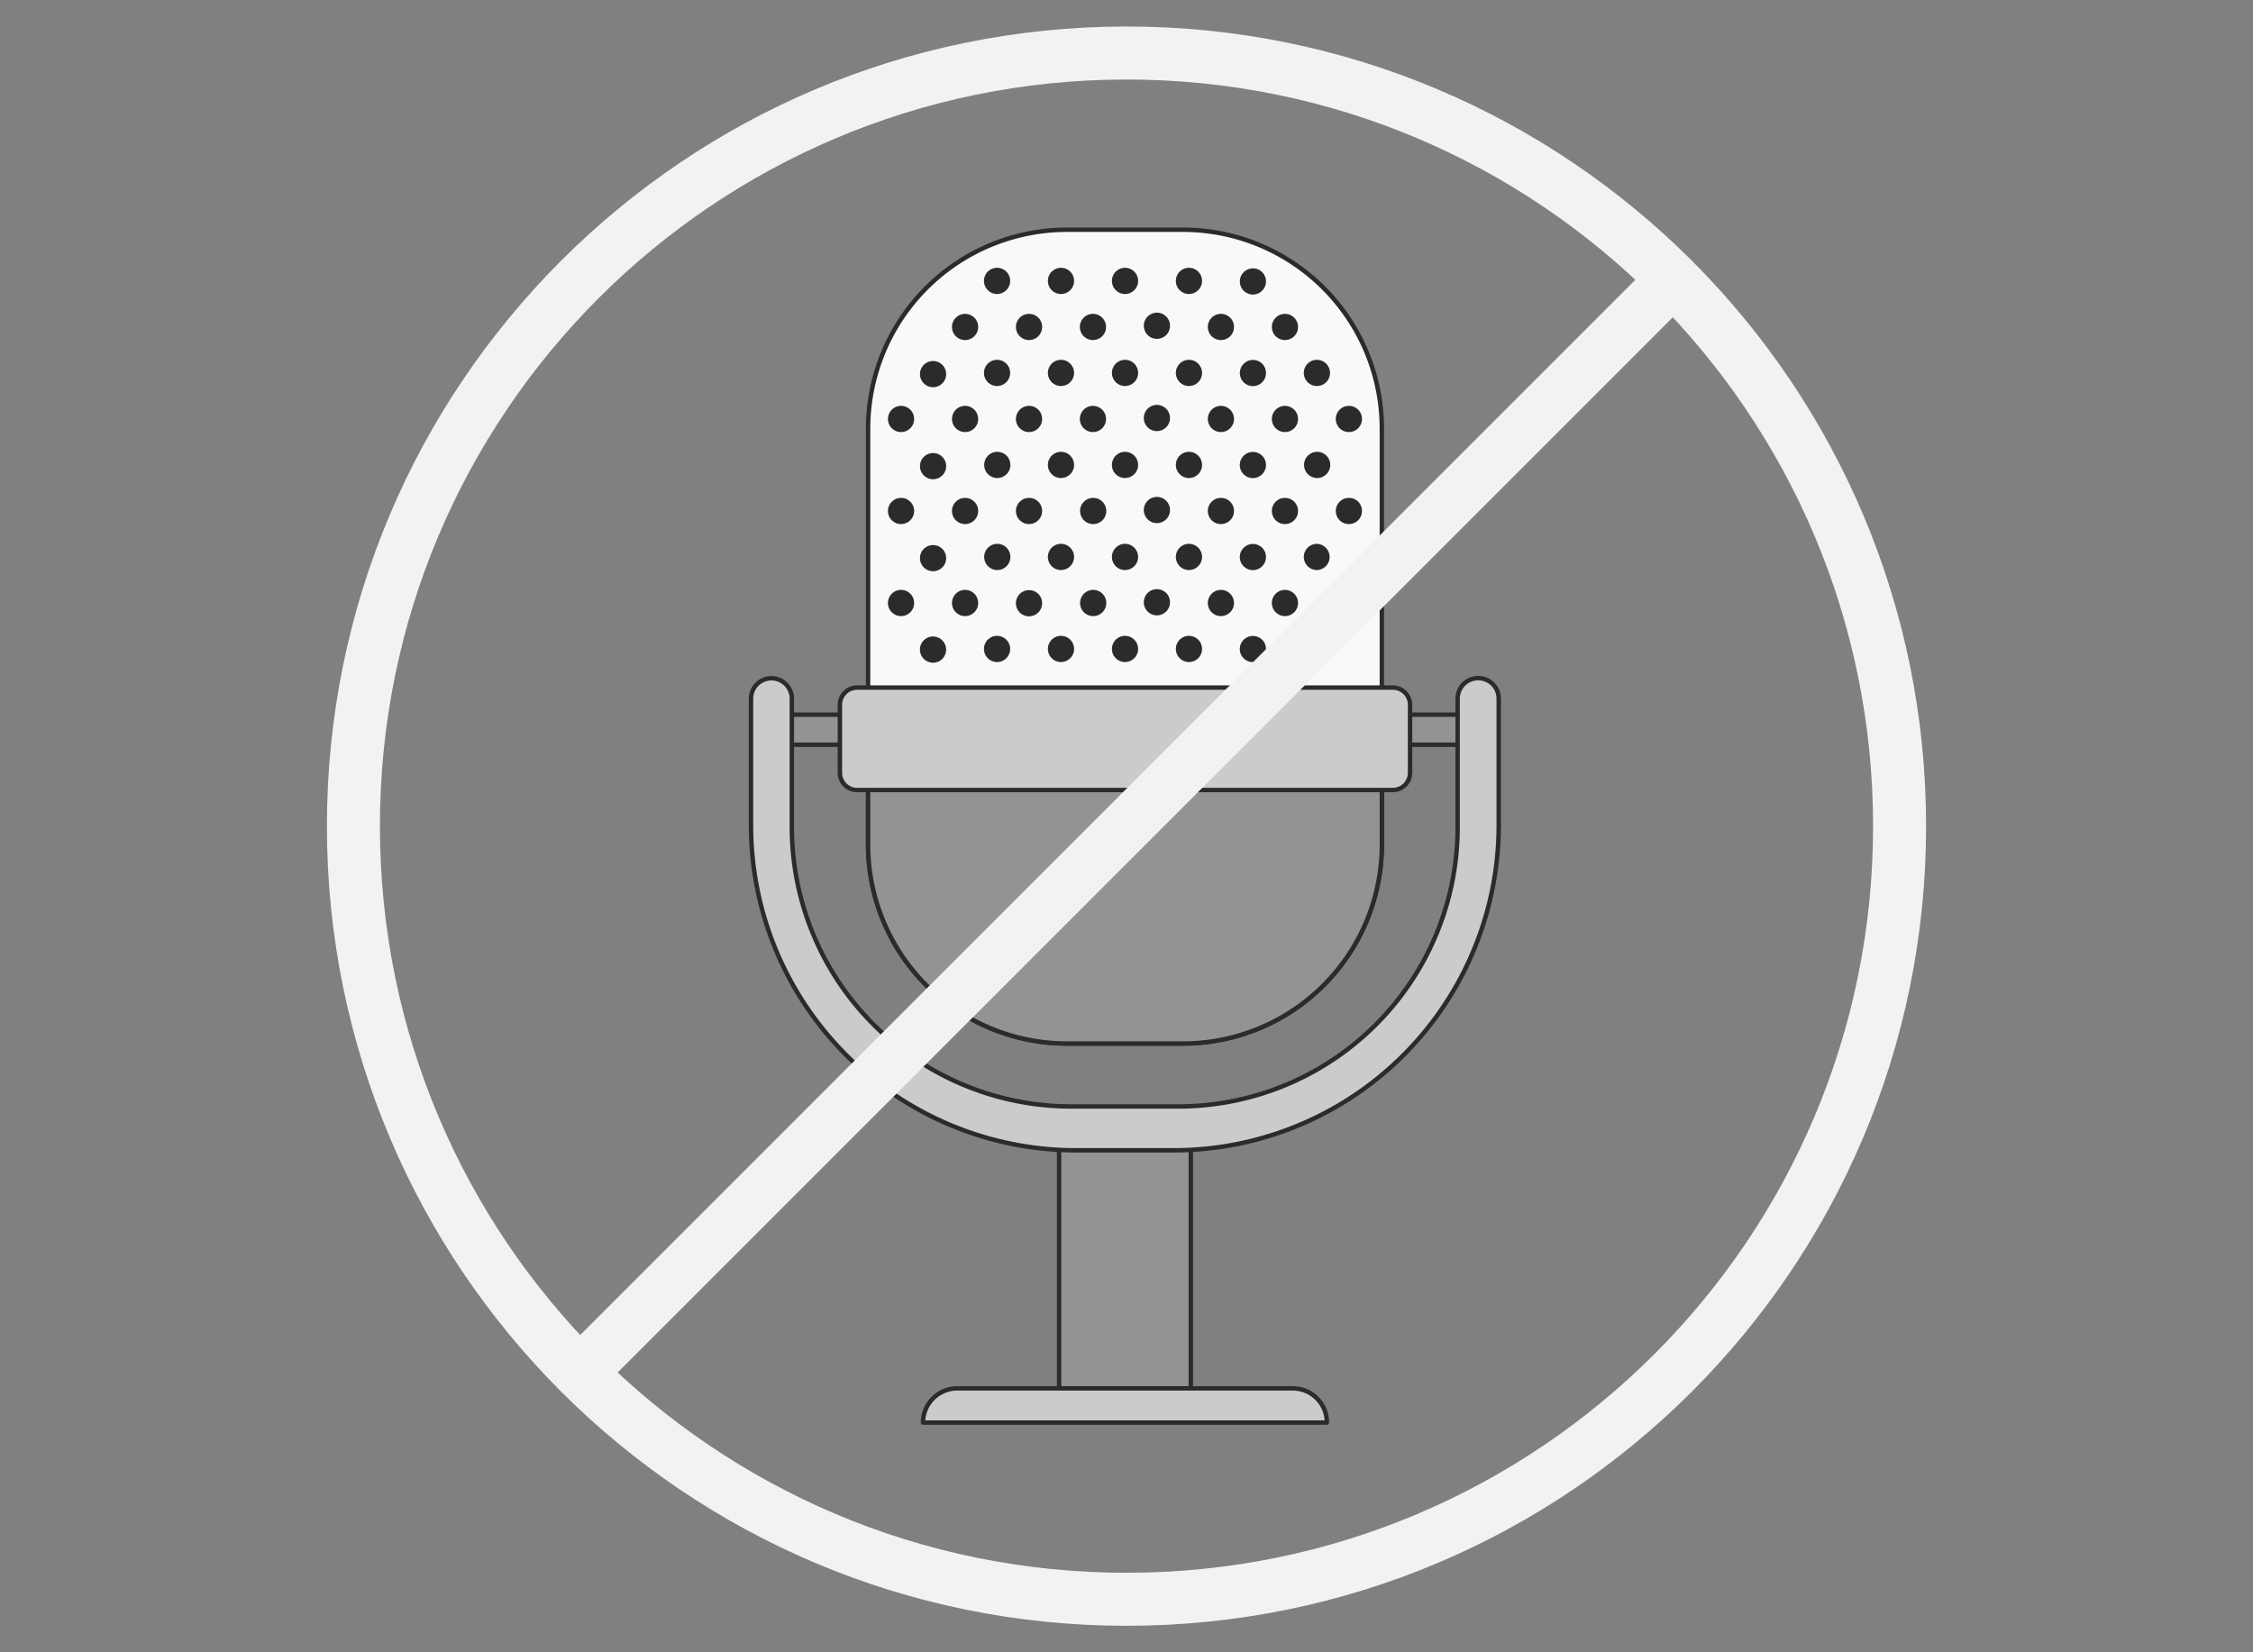 <?xml version="1.0" encoding="UTF-8"?> <svg xmlns="http://www.w3.org/2000/svg" width="510" height="374" fill="none"><rect width="100%" height="100%" fill="#808080" stroke="none"/><path d="M335.989 161.763H173.315v6.809h162.674v-6.809z" fill="#939392" stroke="#2B2B2B" stroke-linecap="round" stroke-linejoin="round"></path><path d="M269.563 254.544h-29.822v59.718h29.822v-59.718z" fill="#939392"></path><path d="M269.563 254.544h-29.822v59.718h29.822v-59.718z" stroke="#2B2B2B" stroke-linecap="round" stroke-linejoin="round"></path><path d="M312.801 97.021v94.162a45.023 45.023 0 0 1-45.046 45.021h-26.229a45.022 45.022 0 0 1-45.021-45.021V97.021A45.021 45.021 0 0 1 241.526 52h26.229a45.02 45.02 0 0 1 45.046 45.021z" fill="#F9F9F9" stroke="#2B2B2B" stroke-linecap="round" stroke-linejoin="round"></path><path d="M339.256 158.121v28.666a73.583 73.583 0 0 1-73.586 73.586h-22.034a73.581 73.581 0 0 1-52.065-21.535A73.579 73.579 0 0 1 170 186.787v-28.641a4.63 4.63 0 0 1 1.354-3.269 4.634 4.634 0 0 1 3.269-1.354 4.63 4.63 0 0 1 3.268 1.354 4.613 4.613 0 0 1 1.354 3.269v29.068a63.236 63.236 0 0 0 63.236 63.235h24.244a63.232 63.232 0 0 0 63.235-63.235v-29.093a4.623 4.623 0 0 1 4.623-4.623 4.62 4.62 0 0 1 3.301 1.336 4.612 4.612 0 0 1 1.372 3.287z" fill="#CBCBCB" stroke="#2B2B2B" stroke-linecap="round" stroke-linejoin="round"></path><path d="M312.801 168.572v22.611a45.018 45.018 0 0 1-13.195 31.843 45.032 45.032 0 0 1-31.851 13.178h-26.229a45.019 45.019 0 0 1-45.021-45.021v-22.611h116.296z" fill="#939392" stroke="#2B2B2B" stroke-linecap="round" stroke-linejoin="round"></path><path d="M315.289 155.634h-121.27a3.893 3.893 0 0 0-3.894 3.894v15.4a3.894 3.894 0 0 0 3.894 3.895h121.27a3.895 3.895 0 0 0 3.895-3.895v-15.4a3.894 3.894 0 0 0-3.895-3.894zM300.364 322H208.94a7.742 7.742 0 0 1 7.738-7.738h75.948a7.713 7.713 0 0 1 7.738 7.738z" fill="#CBCBCB" stroke="#2B2B2B" stroke-linecap="round" stroke-linejoin="round"></path><path d="M214.167 146.891a2.956 2.956 0 0 1-1.721 2.844 2.969 2.969 0 0 1-4.135-2.057 2.962 2.962 0 0 1 4.937-2.787c.551.524.881 1.24.919 2zM225.698 149.855a2.965 2.965 0 1 0 0-5.93 2.965 2.965 0 0 0 0 5.93zM240.17 149.855a2.964 2.964 0 1 0 0-5.928 2.964 2.964 0 0 0 0 5.928zM254.665 149.855a2.964 2.964 0 1 0 0-5.928 2.964 2.964 0 0 0 0 5.928zM269.137 149.855a2.964 2.964 0 1 0 .002-5.928 2.964 2.964 0 0 0-.002 5.928zM286.573 146.89a2.966 2.966 0 0 1-5.874.597 2.968 2.968 0 0 1 2.934-3.536 2.938 2.938 0 0 1 2.94 2.939zM298.104 149.855a2.965 2.965 0 1 0 0-5.93 2.965 2.965 0 0 0 0 5.93zM203.966 139.454a2.965 2.965 0 1 0-.002-5.93 2.965 2.965 0 0 0 .002 5.93zM218.462 139.454a2.965 2.965 0 1 0-.002-5.93 2.965 2.965 0 0 0 .002 5.93zM235.899 136.54a2.965 2.965 0 1 1-2.965-2.965 2.942 2.942 0 0 1 2.965 2.965zM247.405 139.454a2.966 2.966 0 1 0-.001-5.931 2.966 2.966 0 0 0 .001 5.931zM264.84 136.54a2.965 2.965 0 1 1-5.904-.544 2.965 2.965 0 0 1 5.904.544zM276.373 139.454a2.965 2.965 0 1 0-.002-5.93 2.965 2.965 0 0 0 .002 5.93zM290.868 139.454a2.965 2.965 0 1 0-.002-5.93 2.965 2.965 0 0 0 .002 5.93zM308.304 136.54a2.965 2.965 0 1 1-2.964-2.965 2.94 2.94 0 0 1 2.964 2.965zM214.166 126.063a2.985 2.985 0 0 1-.762 2.271 2.968 2.968 0 0 1-4.381 0 2.963 2.963 0 0 1-.761-2.271 2.965 2.965 0 0 1 5.904 0zM225.698 129.028a2.966 2.966 0 1 0-.001-5.931 2.966 2.966 0 0 0 .001 5.931zM240.17 129.028a2.965 2.965 0 1 0-.002-5.93 2.965 2.965 0 0 0 .002 5.93zM254.665 129.028a2.965 2.965 0 1 0-.002-5.93 2.965 2.965 0 0 0 .002 5.93zM269.137 129.028a2.965 2.965 0 1 0 0-5.93 2.965 2.965 0 0 0 0 5.93zM286.573 126.063a2.966 2.966 0 0 1-5.874.598 2.968 2.968 0 0 1 2.934-3.537 2.942 2.942 0 0 1 2.94 2.939zM298.104 129.028a2.966 2.966 0 0 0 0-5.929 2.964 2.964 0 1 0 0 5.929zM203.966 118.627a2.965 2.965 0 1 0-.002-5.93 2.965 2.965 0 0 0 .002 5.93zM218.462 118.627a2.965 2.965 0 1 0-.002-5.93 2.965 2.965 0 0 0 .002 5.93zM235.899 115.662a2.96 2.96 0 0 1-1.83 2.739 2.964 2.964 0 1 1-1.135-5.703 2.923 2.923 0 0 1 2.104.861 2.943 2.943 0 0 1 .861 2.103zM247.405 118.627a2.966 2.966 0 1 0-.001-5.931 2.966 2.966 0 0 0 .001 5.931zM264.84 115.662a2.965 2.965 0 1 1-5.904-.544 2.965 2.965 0 0 1 5.904.544zM276.373 118.627a2.965 2.965 0 1 0-.002-5.93 2.965 2.965 0 0 0 .002 5.93zM290.868 118.627a2.965 2.965 0 1 0-.002-5.93 2.965 2.965 0 0 0 .002 5.93zM308.304 115.662a2.96 2.96 0 0 1-1.83 2.739 2.964 2.964 0 1 1-1.134-5.703 2.928 2.928 0 0 1 2.745 1.826c.148.361.222.748.219 1.138zM214.166 105.236a2.982 2.982 0 0 1-.762 2.27 2.954 2.954 0 0 1-2.19.967 2.96 2.96 0 0 1-2.811-2.022 2.964 2.964 0 1 1 5.763-1.215zM225.698 108.201a2.966 2.966 0 1 0-.001-5.931 2.966 2.966 0 0 0 .001 5.931zM240.17 108.201a2.965 2.965 0 1 0-.002-5.93 2.965 2.965 0 0 0 .002 5.93zM254.665 108.201a2.965 2.965 0 1 0-.002-5.93 2.965 2.965 0 0 0 .002 5.93zM269.137 108.201a2.965 2.965 0 1 0 0-5.93 2.965 2.965 0 0 0 0 5.93zM286.573 105.236a2.966 2.966 0 0 1-5.874.598 2.968 2.968 0 0 1 2.934-3.537 2.942 2.942 0 0 1 2.94 2.939zM298.104 108.201a2.966 2.966 0 1 0-.001-5.931 2.966 2.966 0 0 0 .001 5.931zM203.966 97.8a2.964 2.964 0 1 0 0-5.929 2.964 2.964 0 0 0 0 5.929zM218.462 97.8a2.964 2.964 0 1 0 0-5.929 2.964 2.964 0 0 0 0 5.929zM235.899 94.835a2.963 2.963 0 0 1-3.543 2.908 2.967 2.967 0 0 1-2.161-4.042 2.972 2.972 0 0 1 2.739-1.83 2.94 2.94 0 0 1 2.965 2.964zM247.405 97.8a2.965 2.965 0 1 0 0-5.93 2.965 2.965 0 0 0 0 5.93zM264.84 94.835a2.965 2.965 0 1 1-5.904-.544 2.965 2.965 0 0 1 5.904.544zM276.373 97.8a2.964 2.964 0 1 0 0-5.929 2.964 2.964 0 0 0 0 5.929zM290.868 97.8a2.964 2.964 0 1 0 0-5.929 2.964 2.964 0 0 0 0 5.929zM308.304 94.835a2.963 2.963 0 0 1-3.543 2.908 2.967 2.967 0 0 1-2.329-2.33 2.963 2.963 0 0 1 2.908-3.542 2.938 2.938 0 0 1 2.964 2.964zM214.166 84.409a2.982 2.982 0 0 1-.762 2.27 2.968 2.968 0 0 1-3.388.714 2.968 2.968 0 0 1-1.754-2.984 2.965 2.965 0 0 1 5.904 0zM225.698 87.374a2.965 2.965 0 1 0 0-5.93 2.965 2.965 0 0 0 0 5.93zM240.17 87.374a2.964 2.964 0 1 0 0-5.929 2.964 2.964 0 0 0 0 5.929zM254.665 87.374a2.964 2.964 0 1 0 0-5.929 2.964 2.964 0 0 0 0 5.929zM269.137 87.374a2.964 2.964 0 1 0 .001-5.93 2.964 2.964 0 0 0-.001 5.93zM286.573 84.409a2.964 2.964 0 0 1-3.537 2.933 2.966 2.966 0 0 1 .597-5.873 2.941 2.941 0 0 1 2.94 2.94zM298.104 87.374a2.965 2.965 0 1 0 0-5.93 2.965 2.965 0 0 0 0 5.93zM218.462 76.972a2.964 2.964 0 1 0 0-5.929 2.964 2.964 0 0 0 0 5.929zM235.899 74.007a2.963 2.963 0 0 1-5.061 2.097 2.963 2.963 0 0 1 2.096-5.06 2.938 2.938 0 0 1 2.965 2.963zM247.405 76.972a2.965 2.965 0 1 0 0-5.93 2.965 2.965 0 0 0 0 5.93zM264.84 74.008a2.964 2.964 0 1 1-5.904-.544 2.964 2.964 0 0 1 5.904.544zM276.373 76.972a2.964 2.964 0 1 0 0-5.929 2.964 2.964 0 0 0 0 5.929zM290.868 76.972a2.964 2.964 0 1 0 0-5.929 2.964 2.964 0 0 0 0 5.929zM225.698 66.546a2.965 2.965 0 1 0 0-5.93 2.965 2.965 0 0 0 0 5.93zM240.17 66.546a2.964 2.964 0 1 0 0-5.928 2.964 2.964 0 0 0 0 5.928zM254.665 66.546a2.964 2.964 0 1 0 0-5.928 2.964 2.964 0 0 0 0 5.928zM269.137 66.546a2.964 2.964 0 1 0 .001-5.929 2.964 2.964 0 0 0-.001 5.93zM286.573 63.682a2.963 2.963 0 0 1-3.537 2.934 2.966 2.966 0 0 1 .597-5.873 2.941 2.941 0 0 1 2.94 2.939z" fill="#2B2B2B"></path><path d="M255 362c96.65 0 175-78.35 175-175S351.65 12 255 12 80 90.35 80 187s78.35 175 175 175zM375.312 66.688 134.688 307.312" stroke="#F4F2F0" stroke-width="12" stroke-linecap="round" stroke-linejoin="round"></path></svg> 